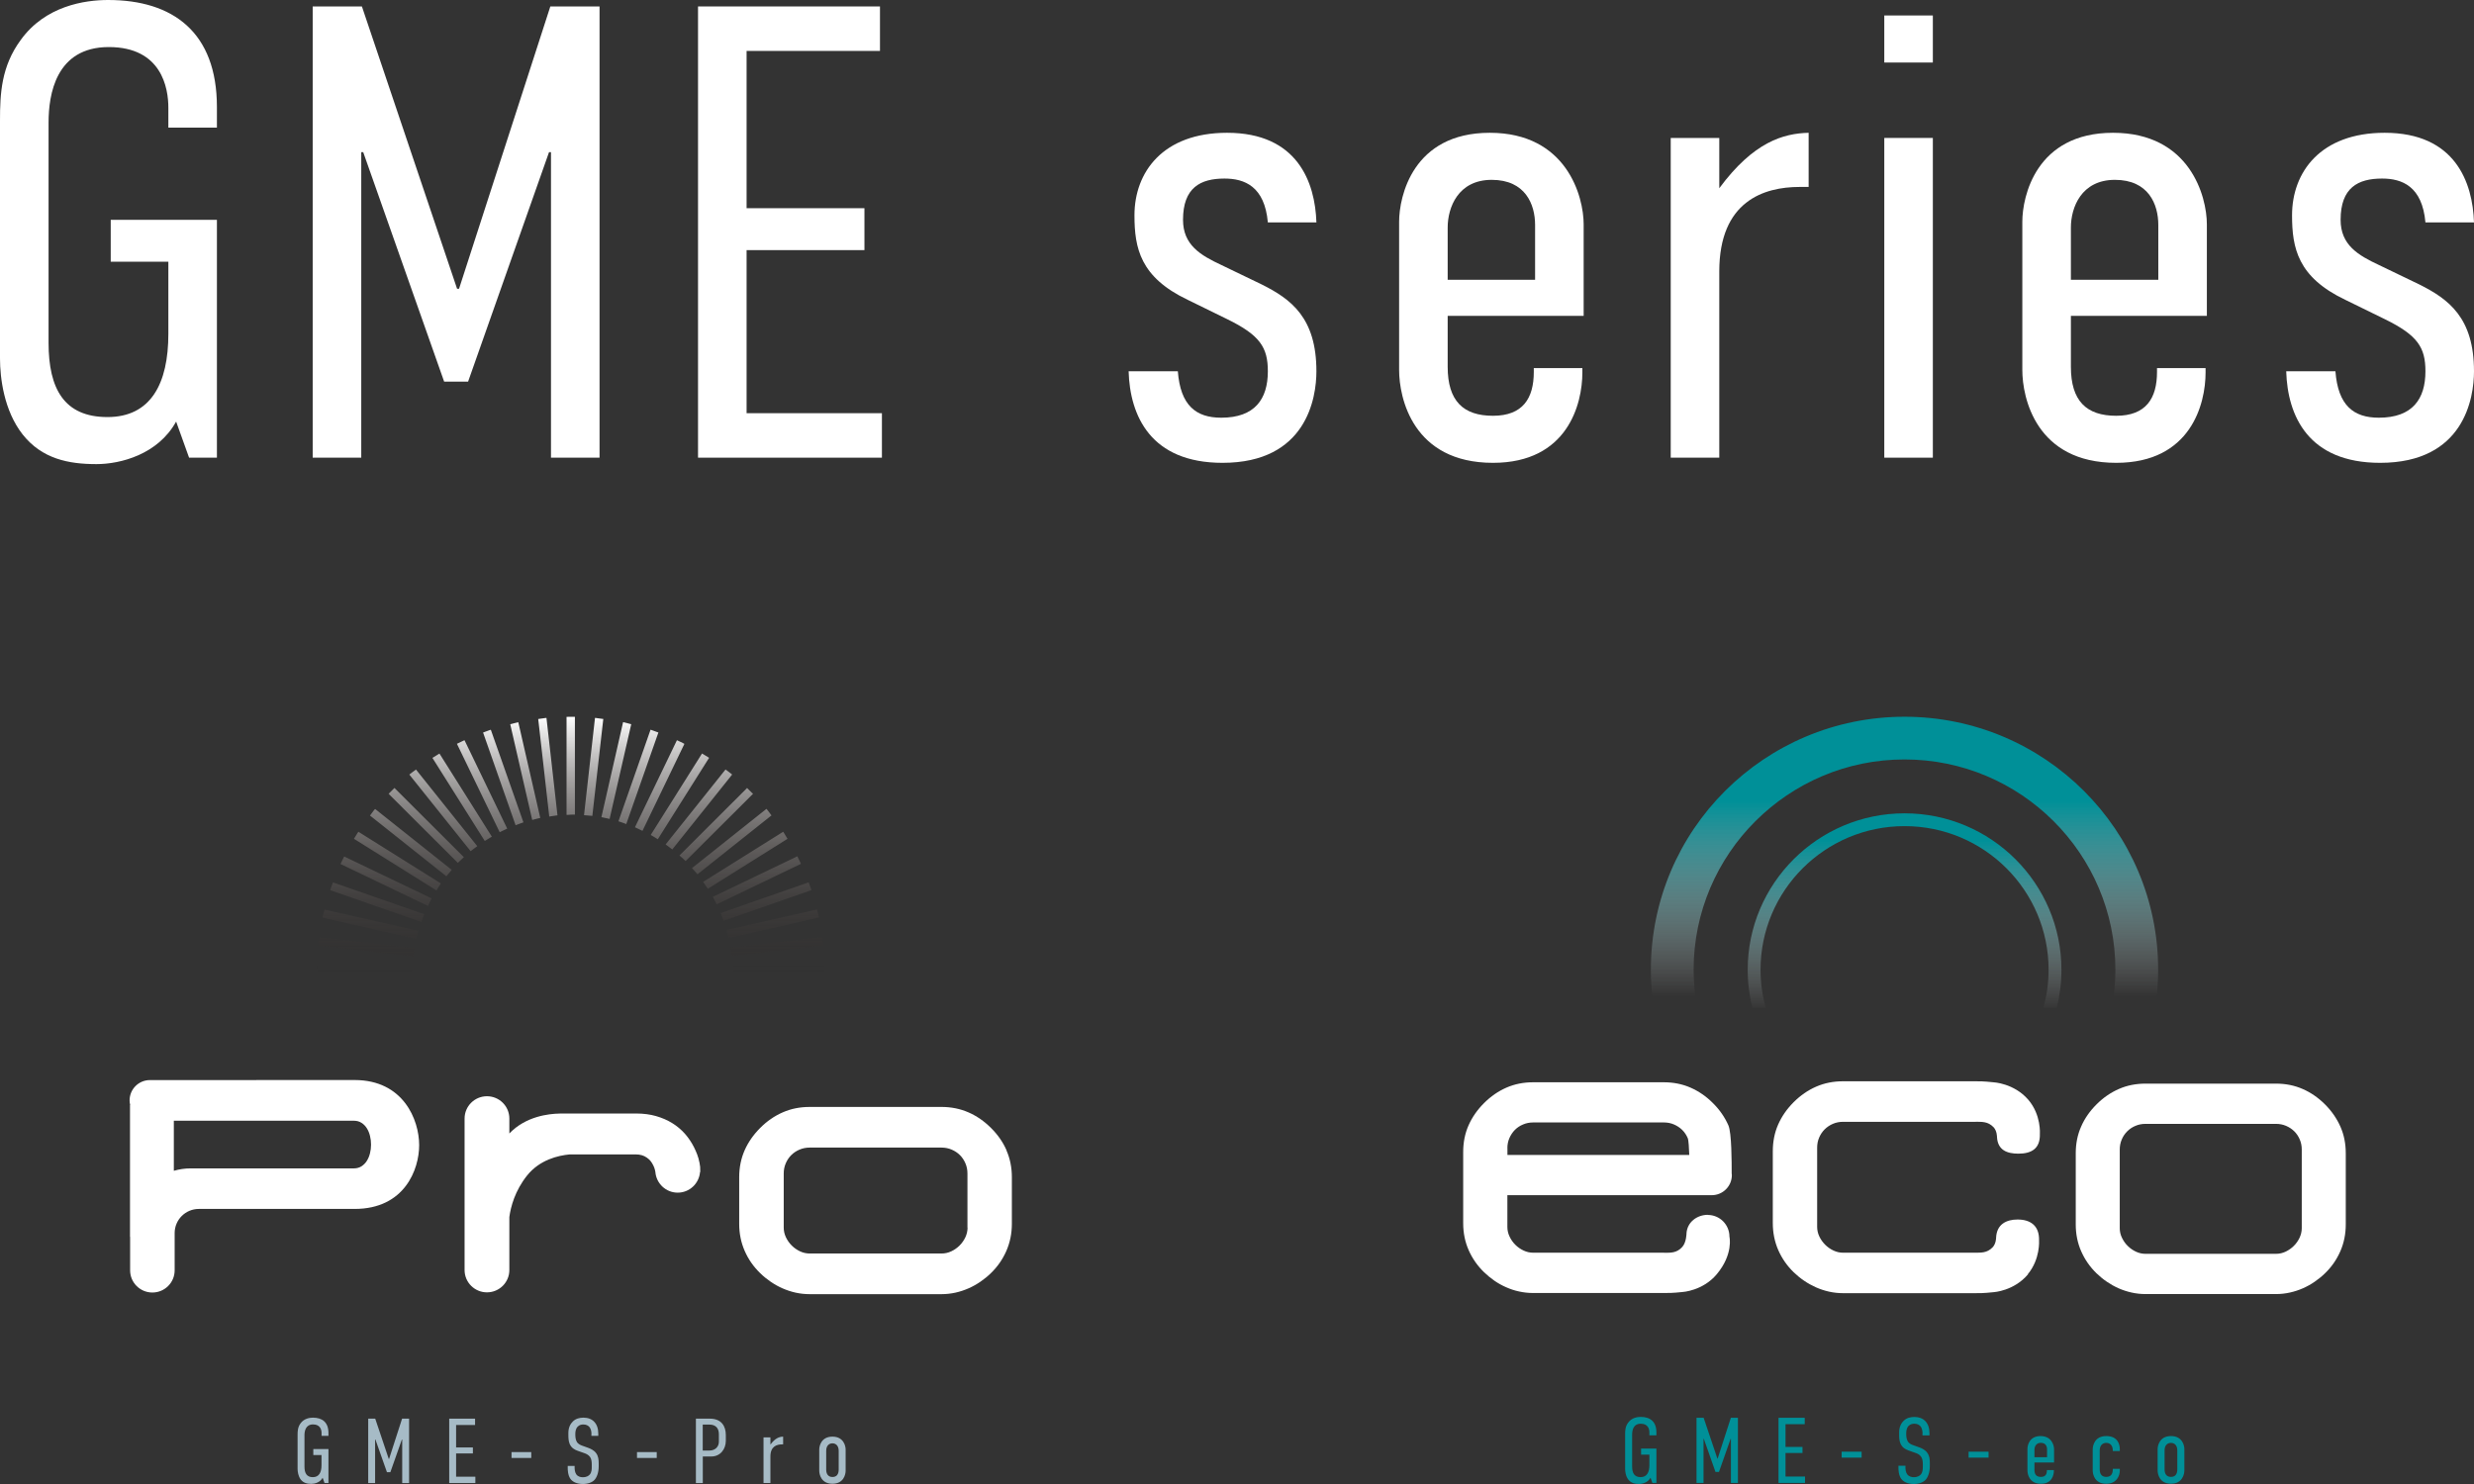 <svg width="420" height="252" viewBox="0 0 420 252" fill="none" xmlns="http://www.w3.org/2000/svg">
<rect x="0" y="0" width="420" height="252" fill="#333333" stroke="none"/>
<path d="M29.9 71.588C26.822 77.171 20.446 78.812 16.379 78.812C11.652 78.812 7.145 77.937 3.847 73.777C0.66 69.727 0 64.144 0 60.861V20.469C0 15.872 0.22 11.275 3.518 6.787C7.695 0.985 14.4 0 18.358 0C29.35 0 36.825 5.473 36.825 18.171V21.673H28.581V18.28C28.581 14.996 27.482 7.991 18.468 7.991C9.454 7.991 8.245 16.091 8.245 20.798V58.234C8.245 66.005 10.883 70.822 18.248 70.822C25.613 70.822 28.581 65.13 28.581 56.701V44.441H18.797V37.326H36.825V77.718H32.099L29.9 71.588Z" fill="white"/>
<path d="M53.085 1.095H61.439L77.598 49.039H77.928L93.428 1.095H101.782V77.718H93.538V25.833H93.208L79.467 64.801H75.4L61.659 25.833H61.329V77.718H53.085V1.095Z" fill="white"/>
<path d="M118.501 1.095H149.39V8.648H126.745V35.356H146.752V42.471H126.745V70.165H149.72V77.718H118.501V1.095Z" fill="white"/>
<path d="M215.237 37.764C214.687 31.635 211.279 30.321 207.871 30.321C203.804 30.321 200.836 31.854 200.836 37.327C200.836 41.596 203.804 43.347 207.322 44.989L214.137 48.273C219.194 50.79 223.481 53.965 223.481 63.05C223.481 67.538 221.832 78.594 207.542 78.594C195.34 78.594 191.822 70.603 191.602 63.05H199.957C200.396 68.852 203.035 70.931 207.322 70.931C213.038 70.931 215.237 67.757 215.237 63.05C215.237 59 213.917 56.92 208.311 54.184L201.606 50.9C193.581 47.069 192.592 42.143 192.592 36.56C192.592 29.227 197.428 22.549 208.311 22.549C220.293 22.549 223.261 30.978 223.481 37.764H215.237Z" fill="white"/>
<path d="M260.386 62.503H268.631V63.269C268.631 68.633 266.103 78.594 253.461 78.594C239.83 78.594 237.522 67.538 237.522 62.831V37.655C237.522 33.386 239.83 22.549 252.911 22.549C265.993 22.549 268.851 33.386 268.851 38.093V53.636H245.766V62.284C245.766 68.085 248.404 70.603 253.461 70.603C258.518 70.603 260.386 67.647 260.386 63.16V62.503ZM260.606 47.507V38.202C260.606 34.7 258.957 30.54 253.241 30.54C247.525 30.54 245.766 35.247 245.766 38.64V47.507H260.606Z" fill="white"/>
<path d="M291.875 23.425V31.963C297.701 24.082 302.758 22.659 307.045 22.549V31.744H305.506C299.46 31.744 291.875 34.152 291.875 46.084V77.718H283.631V23.425H291.875Z" fill="white"/>
<path d="M328.131 2.627V10.618H319.887V2.627H328.131ZM319.887 23.425H328.131V77.718H319.887V23.425Z" fill="white"/>
<path d="M366.186 62.503H374.43V63.269C374.43 68.633 371.902 78.594 359.261 78.594C345.63 78.594 343.321 67.538 343.321 62.831V37.655C343.321 33.386 345.63 22.549 358.711 22.549C371.792 22.549 374.65 33.386 374.65 38.093V53.636H351.566V62.284C351.566 68.085 354.204 70.603 359.261 70.603C364.317 70.603 366.186 67.647 366.186 63.16V62.503ZM366.406 47.507V38.202C366.406 34.7 364.757 30.54 359.041 30.54C353.325 30.54 351.566 35.247 351.566 38.64V47.507H366.406Z" fill="white"/>
<path d="M411.755 37.764C411.206 31.635 407.798 30.321 404.39 30.321C400.323 30.321 397.355 31.854 397.355 37.327C397.355 41.596 400.323 43.347 403.841 44.989L410.656 48.273C415.713 50.79 420 53.965 420 63.05C420 67.538 418.351 78.594 404.061 78.594C391.859 78.594 388.341 70.603 388.121 63.05H396.476C396.915 68.852 399.554 70.931 403.841 70.931C409.557 70.931 411.755 67.757 411.755 63.05C411.755 59 410.436 56.92 404.83 54.184L398.125 50.9C390.1 47.069 389.111 42.143 389.111 36.56C389.111 29.227 393.947 22.549 404.83 22.549C416.812 22.549 419.78 30.978 420 37.764H411.755Z" fill="white"/>
<path d="M139.57 160.585L124.23 162.311L124.2 162.112C124.16 161.793 124.11 161.473 124.05 161.154L124.01 160.945L124.22 160.885L139.57 159.149L139.6 159.348C139.62 159.498 139.64 159.648 139.67 159.797C139.7 159.987 139.73 160.166 139.75 160.366L139.77 160.565L139.57 160.585ZM137.69 150.958C137.61 150.729 137.53 150.499 137.44 150.27L137.28 149.831L122.54 154.979L122.34 155.049L122.42 155.248C122.5 155.438 122.56 155.627 122.63 155.827C122.67 155.946 122.72 156.066 122.76 156.186L122.83 156.365L137.75 151.158L137.69 150.968V150.958ZM133.7 142.439L133.59 142.269C133.52 142.149 133.45 142.04 133.38 141.92C133.28 141.75 133.17 141.581 133.07 141.411L132.96 141.241L119.55 149.641L119.37 149.751L119.49 149.931C119.68 150.2 119.87 150.479 120.05 150.759L120.16 150.928L133.53 142.548L133.7 142.439ZM127.69 134.667C127.45 134.428 127.21 134.188 126.97 133.949L126.83 133.809L115.35 145.272L115.51 145.412C115.6 145.491 115.69 145.571 115.78 145.651C115.94 145.791 116.1 145.93 116.25 146.08L116.39 146.22L127.84 134.797L127.7 134.657L127.69 134.667ZM120.39 128.691L120.22 128.582C120.04 128.462 119.85 128.352 119.66 128.242L119.18 127.953L110.58 141.611L110.47 141.79L110.65 141.89C110.88 142.02 111.11 142.169 111.34 142.309L111.67 142.518L120.27 128.861L120.38 128.691H120.39ZM111.78 124.392L111.59 124.322C111.47 124.282 111.35 124.232 111.23 124.192C111.03 124.122 110.84 124.042 110.63 123.973L110.44 123.913L105.06 139.266L104.99 139.466L105.19 139.526C105.39 139.585 105.59 139.655 105.78 139.735C105.9 139.775 106.01 139.825 106.13 139.865L106.32 139.935L111.7 124.591L111.77 124.402L111.78 124.392ZM102.22 122.067C102.07 122.047 101.93 122.027 101.78 122.007C101.59 121.977 101.4 121.947 101.21 121.927L101.01 121.907L99.17 138.219L99.15 138.428L99.52 138.458C99.8 138.478 100.08 138.498 100.36 138.528L100.56 138.548L102.42 122.087L102.22 122.067ZM92.58 121.927C92.38 121.947 92.19 121.977 92 122.007C91.86 122.027 91.72 122.057 91.57 122.067L91.37 122.097L93.22 138.448L93.24 138.658L93.44 138.628C93.57 138.608 93.71 138.588 93.84 138.568C94.04 138.538 94.23 138.498 94.44 138.478L94.64 138.458L92.77 121.907L92.57 121.927H92.58ZM83.34 123.913L83.15 123.973C82.95 124.042 82.75 124.112 82.55 124.192L82.01 124.392L87.53 140.134L87.95 139.974C88.19 139.885 88.42 139.795 88.67 139.715L88.86 139.645L83.39 124.102L83.32 123.913H83.34ZM74.61 127.963L74.44 128.063C74.33 128.133 74.22 128.193 74.12 128.262C73.94 128.372 73.75 128.482 73.58 128.592L73.41 128.701L82.19 142.638L82.3 142.808L82.47 142.698C82.7 142.548 82.94 142.409 83.18 142.269L83.5 142.079L74.72 128.143L74.61 127.973V127.963ZM66.96 133.809L66.82 133.949C66.58 134.188 66.34 134.418 66.11 134.657L65.97 134.797L77.59 146.389L77.73 146.529L77.87 146.389C78.02 146.24 78.18 146.09 78.34 145.94L78.75 145.561L67.1 133.939L66.96 133.799V133.809ZM60.72 141.411C60.6 141.591 60.5 141.77 60.39 141.95C60.32 142.06 60.26 142.169 60.19 142.269L60.09 142.439L73.92 151.098L74.09 151.208L74.2 151.038C74.27 150.928 74.33 150.819 74.4 150.719C74.51 150.539 74.62 150.36 74.73 150.19L74.85 150.021L60.84 141.241L60.73 141.411H60.72ZM56.33 150.37C56.25 150.569 56.18 150.769 56.11 150.968L56.05 151.158L71.35 156.495L71.54 156.565L71.68 156.166C71.77 155.926 71.85 155.687 71.95 155.448L72.03 155.248L56.53 149.841L56.33 150.37ZM54.19 159.358C54.17 159.508 54.15 159.648 54.13 159.787C54.1 159.977 54.07 160.166 54.05 160.366L54.03 160.565L70.19 162.391L70.21 162.192C70.24 161.952 70.28 161.703 70.32 161.463L70.4 160.974L54.22 159.149L54.19 159.348V159.358ZM139.95 164.406C139.95 164.326 139.94 164.247 139.94 164.167V163.967H124.36V164.177C124.37 164.317 124.39 164.446 124.39 164.576C124.4 164.775 124.42 164.975 124.42 165.184V165.384H139.94V165.184C139.94 165.105 139.95 165.035 139.96 164.955C139.96 164.865 139.98 164.765 139.98 164.666C139.98 164.576 139.98 164.486 139.97 164.396L139.95 164.406ZM139.03 155.807L138.99 155.607C138.95 155.408 138.89 155.218 138.84 155.019C138.8 154.889 138.77 154.749 138.74 154.62L138.69 154.43L123.55 157.882L123.34 157.932L123.4 158.131C123.49 158.45 123.57 158.78 123.65 159.109L123.7 159.298L138.84 155.847L139.03 155.807ZM135.97 146.688L135.89 146.509C135.75 146.2 135.6 145.89 135.45 145.591L135.36 145.412L121.21 152.205L121.02 152.295L121.12 152.485C121.21 152.664 121.3 152.844 121.39 153.023C121.45 153.143 121.51 153.273 121.57 153.393L121.66 153.572L135.8 146.778L135.98 146.688H135.97ZM130.97 138.458L130.85 138.298C130.76 138.179 130.67 138.069 130.59 137.949C130.48 137.8 130.37 137.64 130.25 137.5L130.12 137.351L117.65 147.277L117.48 147.407L117.62 147.566C117.7 147.656 117.79 147.746 117.87 147.846C118.01 147.995 118.15 148.155 118.28 148.315L118.41 148.464L130.82 138.588L130.98 138.468L130.97 138.458ZM124.29 131.525L124.14 131.395C123.99 131.275 123.83 131.155 123.68 131.046C123.56 130.956 123.44 130.876 123.33 130.786L123.17 130.667L113 143.396L113.26 143.586C113.5 143.765 113.74 143.935 113.97 144.125L114.13 144.244L124.17 131.684L124.29 131.525ZM116.02 126.217C115.72 126.068 115.41 125.918 115.1 125.778L114.92 125.698L107.88 140.294L107.79 140.483L107.98 140.563C108.18 140.643 108.37 140.743 108.56 140.842C108.67 140.892 108.78 140.952 108.89 141.002L109.07 141.092L116.19 126.317L116.01 126.227L116.02 126.217ZM107.15 122.975L106.96 122.925C106.82 122.895 106.69 122.855 106.55 122.815C106.36 122.765 106.17 122.716 105.97 122.666L105.78 122.626L102.14 138.568L102.1 138.767L102.31 138.807C102.64 138.867 102.96 138.937 103.29 139.017L103.49 139.067L107.12 123.164L107.16 122.975H107.15ZM97.4 121.728C97.32 121.728 97.25 121.728 97.17 121.718C96.98 121.708 96.79 121.708 96.61 121.718C96.53 121.718 96.46 121.728 96.38 121.728H96.18V138.378H96.39C96.51 138.368 96.63 138.358 96.76 138.348C96.91 138.348 97.07 138.328 97.22 138.328C97.28 138.328 97.34 138.328 97.4 138.328H97.6V121.718H97.4V121.728ZM87.8 122.686C87.61 122.726 87.42 122.775 87.23 122.825C87.09 122.865 86.95 122.905 86.81 122.935L86.62 122.985L90.35 139.236L90.55 139.186C90.68 139.156 90.8 139.117 90.92 139.087C91.12 139.037 91.32 138.977 91.52 138.937L91.72 138.897L87.99 122.646L87.8 122.686ZM78.85 125.698L78.67 125.778C78.36 125.918 78.05 126.068 77.75 126.217L77.57 126.307L84.83 141.321L85.01 141.231C85.31 141.082 85.61 140.932 85.92 140.793L86.11 140.713L78.94 125.868L78.85 125.688V125.698ZM70.61 130.687L70.45 130.806C70.33 130.896 70.22 130.986 70.09 131.066C69.94 131.175 69.78 131.285 69.64 131.405L69.49 131.535L79.9 144.544L80.06 144.414C80.22 144.284 80.39 144.164 80.56 144.035C80.66 143.965 80.76 143.885 80.86 143.815L81.02 143.686L70.74 130.826L70.62 130.667L70.61 130.687ZM63.54 137.51C63.42 137.66 63.3 137.82 63.19 137.979C63.11 138.099 63.02 138.209 62.93 138.328L62.81 138.488L75.62 148.674L75.78 148.803L75.91 148.644C76.12 148.384 76.33 148.125 76.55 147.876L76.69 147.716L63.68 137.371L63.55 137.52L63.54 137.51ZM58.34 145.611C58.19 145.92 58.04 146.23 57.89 146.539L57.81 146.718L72.47 153.752L72.65 153.841L72.74 153.662C72.79 153.552 72.85 153.432 72.9 153.323C72.99 153.123 73.08 152.934 73.18 152.744L73.28 152.564L58.43 145.441L58.34 145.621V145.611ZM55.1 154.46L55.05 154.65C55.02 154.789 54.98 154.929 54.94 155.059C54.89 155.248 54.84 155.438 54.79 155.637L54.75 155.827L70.49 159.398L70.68 159.438L70.73 159.249C70.81 158.919 70.89 158.6 70.98 158.271L71.04 158.071L55.28 154.49L55.09 154.45L55.1 154.46ZM53.86 164.197C53.86 164.267 53.86 164.336 53.85 164.406C53.85 164.496 53.84 164.586 53.84 164.676C53.84 164.775 53.84 164.875 53.85 164.975C53.85 165.055 53.86 165.135 53.86 165.214V165.414L70.01 165.404V165.204C70.01 164.985 70.03 164.765 70.04 164.546C70.04 164.426 70.06 164.317 70.06 164.197V163.987L53.86 163.997V164.197Z" fill="url(#paint0_linear_2_1519)"/>
<path d="M60.19 183.401C57.98 183.401 34.27 183.401 25.45 183.411C23.54 183.411 22 184.957 22 186.863C22 187.132 22.04 187.391 22.1 187.641H22.07V210.018H22.09V215.714C22.09 217.799 23.78 219.485 25.87 219.485C27.96 219.485 29.65 217.799 29.65 215.714V209.389C29.65 207.124 31.49 205.289 33.76 205.289H40.17H60.21C68.69 205.289 71.16 198.575 71.16 194.465C71.16 190.135 68.46 183.401 60.2 183.401H60.19ZM62.81 195.841C62.69 196.33 62.51 196.759 62.27 197.138C62.03 197.517 61.73 197.817 61.36 198.056C60.99 198.285 60.57 198.405 60.09 198.405H54.75H32.35C31.36 198.405 30.41 198.555 29.51 198.814V190.314H60.09C60.57 190.314 61 190.434 61.36 190.664C61.73 190.893 62.03 191.202 62.27 191.581C62.51 191.96 62.69 192.389 62.81 192.878C62.93 193.367 62.99 193.856 62.99 194.365C62.99 194.874 62.93 195.372 62.81 195.851V195.841Z" fill="white"/>
<path d="M170.88 195.342C170.27 193.945 169.39 192.679 168.23 191.531C167.08 190.384 165.8 189.496 164.4 188.888C163 188.279 161.48 187.97 159.83 187.97H137.46C135.82 187.97 134.29 188.269 132.89 188.888C131.49 189.496 130.21 190.374 129.06 191.531C127.91 192.679 127.02 193.955 126.41 195.342C125.8 196.729 125.49 198.255 125.49 199.901V207.822C125.49 209.469 125.8 211.005 126.43 212.431C127.05 213.858 127.93 215.105 129.06 216.203C129.6 216.731 130.19 217.21 130.83 217.649C131.47 218.088 132.14 218.467 132.85 218.776C133.56 219.086 134.3 219.335 135.07 219.505C135.84 219.674 136.63 219.764 137.45 219.764H159.82C160.64 219.764 161.43 219.674 162.2 219.505C162.97 219.335 163.71 219.086 164.42 218.776C165.13 218.467 165.8 218.088 166.44 217.649C167.08 217.21 167.67 216.731 168.21 216.203C169.34 215.115 170.21 213.858 170.84 212.431C171.46 211.005 171.78 209.479 171.78 207.822V199.901C171.78 198.255 171.47 196.729 170.86 195.342H170.88ZM164.26 208.451C164.26 209.02 164.13 209.568 163.89 210.097C163.64 210.626 163.31 211.095 162.9 211.504C162.49 211.913 162.02 212.242 161.49 212.491C160.96 212.741 160.41 212.86 159.84 212.86H137.47C136.9 212.86 136.35 212.741 135.82 212.491C135.29 212.242 134.82 211.913 134.41 211.504C134 211.095 133.67 210.626 133.42 210.097C133.17 209.568 133.05 209.02 133.05 208.451V199.273C133.05 198.664 133.16 198.096 133.39 197.557C133.62 197.018 133.93 196.549 134.33 196.15C134.73 195.751 135.2 195.442 135.74 195.212C136.28 194.983 136.85 194.873 137.46 194.873H159.83C160.44 194.873 161.01 194.983 161.55 195.212C162.09 195.442 162.56 195.751 162.96 196.15C163.36 196.549 163.67 197.018 163.9 197.557C164.13 198.096 164.24 198.664 164.24 199.273V208.451H164.26Z" fill="white"/>
<path d="M118.73 197.368C118.57 196.46 118.21 195.612 117.81 194.794C117.4 193.986 116.89 193.227 116.28 192.529C115.66 191.831 114.95 191.232 114.13 190.723C113.31 190.215 112.39 189.816 111.38 189.526C110.37 189.237 109.25 189.087 108.03 189.087H95.09C95.09 189.087 95.02 189.087 94.99 189.097C93.18 189.127 89.26 189.546 86.47 192.479V189.945C86.47 187.85 84.77 186.154 82.67 186.154C80.57 186.154 78.87 187.85 78.87 189.945V215.664C78.87 217.759 80.57 219.455 82.67 219.455C84.77 219.455 86.47 217.759 86.47 215.664V206.665C86.7 204.97 87.4 202.216 89.49 199.602C91.63 196.939 94.75 196.21 96.73 196.031H107.92C108.67 196.031 109.3 196.21 109.81 196.579C110.32 196.939 110.57 197.248 110.9 197.886C111.18 198.415 111.26 199.024 111.26 199.024C111.42 200.979 113.05 202.525 115.05 202.525C117.05 202.525 118.68 200.979 118.84 199.024H118.88C118.88 198.106 118.88 198.166 118.74 197.368H118.73Z" fill="white"/>
<path d="M54.77 250.95C54.33 251.748 53.42 251.978 52.85 251.978C52.18 251.978 51.54 251.848 51.07 251.259C50.62 250.681 50.52 249.883 50.52 249.414V243.657C50.52 242.999 50.55 242.351 51.02 241.702C51.62 240.874 52.57 240.734 53.13 240.734C54.7 240.734 55.76 241.513 55.76 243.328V243.827H54.59V243.348C54.59 242.879 54.43 241.882 53.15 241.882C51.87 241.882 51.69 243.039 51.69 243.707V249.045C51.69 250.152 52.07 250.84 53.11 250.84C54.15 250.84 54.58 250.032 54.58 248.825V247.079H53.19V246.062H55.76V251.828H55.09L54.78 250.95H54.77Z" fill="#A6BBC6"/>
<path d="M62.51 240.904H63.7L66 247.748H66.05L68.26 240.904H69.45V251.838H68.28V244.435H68.23L66.27 249.992H65.69L63.73 244.435H63.68V251.838H62.51V240.904Z" fill="#A6BBC6"/>
<path d="M76.25 240.904H80.65V241.981H77.43V245.792H80.28V246.81H77.43V250.76H80.7V251.838H76.26V240.904H76.25Z" fill="#A6BBC6"/>
<path d="M90.19 246.581V247.578H86.84V246.581H90.19Z" fill="#A6BBC6"/>
<path d="M100.41 243.528C100.41 243.248 100.38 242.73 100.08 242.341C99.89 242.121 99.59 241.892 99.03 241.892C98.75 241.892 98.37 241.951 98.08 242.251C97.7 242.64 97.67 243.159 97.67 243.578C97.67 243.907 97.69 244.465 97.95 244.894C98.17 245.204 98.55 245.393 98.81 245.483L99.81 245.842C100.26 246.002 100.84 246.261 101.2 246.76C101.59 247.289 101.64 247.887 101.64 248.576V248.965C101.64 250.042 101.34 250.84 100.92 251.309C100.53 251.718 99.84 251.998 98.96 251.998C97.88 251.998 97.19 251.608 96.85 251.14C96.38 250.511 96.38 249.464 96.38 249.324V248.935H97.55V249.244C97.55 249.543 97.6 250.052 97.86 250.401C98.2 250.81 98.67 250.85 98.94 250.85C99.66 250.85 99.97 250.571 100.15 250.361C100.45 249.982 100.46 249.474 100.46 249.094V248.675C100.46 248.256 100.41 247.708 100.15 247.379C99.88 247.019 99.45 246.85 99.26 246.78L98.07 246.361C97.54 246.171 97.01 245.882 96.71 245.194C96.51 244.715 96.49 244.176 96.49 243.647V243.318C96.49 242.44 96.82 241.792 97.27 241.363C97.76 240.894 98.38 240.734 99.07 240.734C100.57 240.734 101.57 241.702 101.57 243.448V243.827H100.4V243.518L100.41 243.528Z" fill="#A6BBC6"/>
<path d="M111.49 246.581V247.578H108.14V246.581H111.49Z" fill="#A6BBC6"/>
<path d="M118.13 240.904H120.51C122.48 240.904 123.22 242.181 123.22 243.687V244.655C123.22 246.062 122.31 247.329 120.75 247.329H119.31V251.838H118.14V240.904H118.13ZM119.3 246.321H120.41C121.49 246.321 122.04 245.603 122.04 244.834V243.538C122.04 242.54 121.52 241.911 120.43 241.911H119.3V246.311V246.321Z" fill="#A6BBC6"/>
<path d="M130.79 244.087V245.304C131.62 244.177 132.34 243.977 132.95 243.957V245.274H132.73C131.87 245.274 130.79 245.613 130.79 247.319V251.828H129.62V244.087H130.79Z" fill="#A6BBC6"/>
<path d="M139.08 246.142C139.08 245.563 139.41 243.957 141.32 243.957C143.23 243.957 143.56 245.563 143.56 246.132V249.743C143.56 250.372 143.23 251.958 141.32 251.958C139.41 251.958 139.08 250.362 139.08 249.743V246.152V246.142ZM142.38 246.361C142.38 245.503 141.9 245.094 141.32 245.094C140.74 245.094 140.26 245.503 140.26 246.361V249.544C140.26 250.352 140.64 250.811 141.32 250.811C142 250.811 142.38 250.392 142.38 249.544V246.361Z" fill="#A6BBC6"/>
<path d="M280.2 250.942C279.76 251.75 278.84 251.99 278.25 251.99C277.57 251.99 276.92 251.86 276.44 251.262C275.98 250.673 275.89 249.875 275.89 249.396V243.56C275.89 242.891 275.92 242.233 276.4 241.585C277 240.747 277.97 240.607 278.54 240.607C280.13 240.607 281.2 241.395 281.2 243.231V243.739H280.01V243.251C280.01 242.772 279.85 241.764 278.55 241.764C277.25 241.764 277.08 242.931 277.08 243.61V249.017C277.08 250.144 277.46 250.833 278.52 250.833C279.58 250.833 280.01 250.015 280.01 248.787V247.012H278.6V245.984H281.2V251.82H280.52L280.2 250.932V250.942Z" fill="#009098"/>
<path d="M288.02 240.757H289.22L291.55 247.68H291.6L293.84 240.757H295.04V251.82H293.85V244.328H293.8L291.82 249.955H291.23L289.25 244.328H289.2V251.82H288.01V240.757H288.02Z" fill="#009098"/>
<path d="M301.93 240.757H306.38V241.844H303.12V245.705H306V246.733H303.12V250.733H306.43V251.82H301.93V240.757Z" fill="#009098"/>
<path d="M316.04 246.513V247.521H312.65V246.513H316.04Z" fill="#009098"/>
<path d="M326.38 243.421C326.38 243.141 326.35 242.612 326.05 242.223C325.86 242.004 325.56 241.764 324.99 241.764C324.7 241.764 324.32 241.824 324.02 242.124C323.64 242.523 323.61 243.041 323.61 243.47C323.61 243.8 323.63 244.368 323.89 244.797C324.11 245.116 324.49 245.306 324.76 245.396L325.77 245.755C326.23 245.915 326.82 246.184 327.18 246.693C327.58 247.231 327.62 247.83 327.62 248.528V248.927C327.62 250.015 327.32 250.823 326.89 251.302C326.49 251.711 325.8 252 324.91 252C323.82 252 323.12 251.601 322.77 251.132C322.29 250.504 322.29 249.436 322.29 249.297V248.897H323.48V249.217C323.48 249.516 323.53 250.035 323.8 250.384C324.15 250.793 324.62 250.843 324.89 250.843C325.62 250.843 325.94 250.554 326.11 250.354C326.41 249.975 326.43 249.456 326.43 249.077V248.648C326.43 248.219 326.38 247.67 326.11 247.331C325.84 246.962 325.4 246.792 325.21 246.733L324.01 246.304C323.47 246.114 322.93 245.815 322.63 245.116C322.42 244.628 322.41 244.089 322.41 243.55V243.221C322.41 242.333 322.74 241.675 323.2 241.246C323.69 240.767 324.33 240.617 325.02 240.617C326.54 240.617 327.56 241.595 327.56 243.371V243.75H326.37V243.43L326.38 243.421Z" fill="#009098"/>
<path d="M337.59 246.513V247.521H334.2V246.513H337.59Z" fill="#009098"/>
<path d="M347.49 249.636H348.68V249.745C348.68 250.524 348.32 251.96 346.49 251.96C344.52 251.96 344.19 250.364 344.19 249.686V246.044C344.19 245.426 344.52 243.859 346.41 243.859C348.3 243.859 348.71 245.426 348.71 246.104V248.349H345.38V249.596C345.38 250.434 345.76 250.793 346.49 250.793C347.22 250.793 347.49 250.364 347.49 249.715V249.616V249.636ZM347.52 247.461V246.114C347.52 245.605 347.28 245.007 346.46 245.007C345.64 245.007 345.38 245.685 345.38 246.174V247.451H347.52V247.461Z" fill="#009098"/>
<path d="M358.68 249.426H359.87V249.745C359.87 250.524 359.39 251.96 357.57 251.96C355.6 251.96 355.27 250.364 355.27 249.686V246.124C355.27 245.476 355.6 243.859 357.57 243.859C359.54 243.859 359.87 245.316 359.87 246.054V246.403H358.68V246.294C358.68 245.406 358.17 245.017 357.57 245.017C356.97 245.017 356.46 245.416 356.46 246.294V249.516C356.46 250.354 356.84 250.793 357.57 250.793C358.3 250.793 358.68 250.364 358.68 249.516V249.426Z" fill="#009098"/>
<path d="M366.29 246.074C366.29 245.486 366.62 243.859 368.56 243.859C370.5 243.859 370.83 245.485 370.83 246.054V249.705C370.83 250.334 370.5 251.95 368.56 251.95C366.62 251.95 366.29 250.334 366.29 249.705V246.064V246.074ZM369.63 246.294C369.63 245.426 369.14 245.017 368.55 245.017C367.96 245.017 367.47 245.426 367.47 246.294V249.516C367.47 250.334 367.85 250.793 368.55 250.793C369.25 250.793 369.63 250.364 369.63 249.516V246.294Z" fill="#009098"/>
<path d="M397.32 191.314C396.71 189.938 395.84 188.671 394.7 187.533C393.56 186.396 392.29 185.518 390.91 184.92C389.52 184.311 388.02 184.012 386.39 184.012H364.23C362.6 184.012 361.09 184.311 359.71 184.92C358.32 185.528 357.06 186.396 355.92 187.533C354.78 188.671 353.9 189.928 353.3 191.314C352.69 192.691 352.39 194.197 352.39 195.834V207.935C352.39 209.571 352.7 211.087 353.32 212.494C353.94 213.901 354.81 215.148 355.92 216.225C356.46 216.744 357.04 217.223 357.67 217.652C358.3 218.081 358.97 218.46 359.67 218.769C360.37 219.078 361.11 219.318 361.87 219.487C362.63 219.657 363.42 219.747 364.23 219.747H386.39C387.2 219.747 387.99 219.657 388.75 219.487C389.51 219.318 390.25 219.078 390.95 218.769C391.65 218.46 392.32 218.091 392.95 217.652C393.58 217.213 394.17 216.744 394.7 216.225C395.82 215.148 396.68 213.901 397.3 212.494C397.92 211.087 398.23 209.561 398.23 207.935V195.834C398.23 194.197 397.93 192.691 397.32 191.314ZM390.76 208.553C390.76 209.112 390.63 209.661 390.39 210.179C390.14 210.698 389.82 211.167 389.41 211.566C389 211.975 388.54 212.294 388.02 212.544C387.5 212.793 386.95 212.913 386.39 212.913H364.23C363.67 212.913 363.12 212.793 362.6 212.544C362.08 212.294 361.61 211.975 361.21 211.566C360.8 211.167 360.48 210.698 360.23 210.179C359.98 209.661 359.86 209.112 359.86 208.553V195.205C359.86 194.606 359.97 194.038 360.2 193.499C360.42 192.97 360.74 192.502 361.13 192.112C361.53 191.713 361.99 191.404 362.52 191.185C363.05 190.955 363.62 190.845 364.23 190.845H386.39C386.99 190.845 387.56 190.955 388.1 191.185C388.63 191.414 389.1 191.723 389.49 192.112C389.89 192.511 390.2 192.97 390.42 193.499C390.65 194.028 390.76 194.597 390.76 195.205V208.553Z" fill="white"/>
<path d="M289.95 206.289C288.1 206.289 286.44 207.516 286.31 209.421C286.31 209.421 286.31 210.938 285.6 211.736C284.67 212.793 283.59 212.733 282.57 212.733C282.54 212.733 282.5 212.723 282.47 212.723H260.28C259.72 212.723 259.17 212.604 258.65 212.354C258.12 212.105 257.66 211.786 257.25 211.377C256.84 210.968 256.52 210.509 256.27 209.98C256.02 209.451 255.9 208.912 255.9 208.354V202.957H290.59C292.48 202.957 294.01 201.43 294.01 199.545C294.01 199.445 293.99 199.355 293.98 199.265C293.98 197.3 293.98 192.382 293.42 191.095C292.81 189.718 291.94 188.451 290.79 187.314C289.65 186.167 288.38 185.299 286.99 184.69C285.6 184.082 284.09 183.782 282.46 183.782H260.27C258.64 183.782 257.13 184.082 255.74 184.69C254.35 185.299 253.09 186.167 251.94 187.314C250.8 188.451 249.92 189.718 249.31 191.095C248.7 192.472 248.4 193.988 248.4 195.614V207.725C248.4 209.361 248.71 210.888 249.33 212.294C249.95 213.701 250.82 214.948 251.94 216.035C252.48 216.554 253.06 217.033 253.69 217.472C254.32 217.911 254.99 218.28 255.69 218.589C256.39 218.899 257.13 219.148 257.89 219.308C258.65 219.477 259.44 219.567 260.25 219.567H282.44C283.25 219.567 283.84 219.587 285.63 219.397C285.63 219.397 289.08 219.208 291.45 216.375C294.31 212.963 293.6 209.99 293.6 209.99C293.6 207.955 291.95 206.309 289.91 206.309L289.95 206.289ZM255.9 194.976C255.9 194.377 256.01 193.798 256.24 193.27C256.47 192.741 256.78 192.272 257.17 191.873C257.57 191.474 258.03 191.165 258.57 190.945C259.1 190.716 259.67 190.606 260.28 190.606H282.47C283.08 190.606 283.65 190.716 284.18 190.945C284.71 191.175 285.18 191.484 285.58 191.873C285.98 192.272 286.29 192.731 286.52 193.27C286.67 193.619 286.74 195.015 286.78 196.123H255.91V194.976H255.9Z" fill="white"/>
<path d="M335.38 190.487C336.4 190.516 337.44 190.387 338.43 191.404C339.03 192.033 339.02 193.06 339.02 193.06C339.13 195.345 340.79 195.904 342.65 195.904C344.81 195.904 346.37 195.106 346.3 192.562C346.3 192.562 346.55 189.319 344.33 186.745C341.9 183.932 338.41 183.783 338.41 183.783C336.61 183.593 336.01 183.613 335.2 183.613H312.88C311.24 183.613 309.72 183.912 308.33 184.521C306.93 185.129 305.66 186.007 304.51 187.154C303.36 188.302 302.48 189.569 301.87 190.955C301.26 192.342 300.96 193.859 300.96 195.505V207.686C300.96 209.332 301.27 210.858 301.89 212.285C302.51 213.701 303.39 214.958 304.51 216.046C305.05 216.564 305.64 217.053 306.28 217.482C306.91 217.921 307.59 218.29 308.3 218.61C309.01 218.919 309.75 219.168 310.52 219.338C311.29 219.507 312.08 219.597 312.9 219.597H335.22C336.04 219.597 336.63 219.617 338.43 219.428C338.43 219.428 341.9 219.238 344.29 216.385L344.26 216.365C346.39 213.801 346.16 210.649 346.16 210.649C346.23 208.105 344.67 207.087 342.51 207.087C340.65 207.087 338.98 207.865 338.87 210.15C338.87 210.15 338.88 211.177 338.28 211.806C337.3 212.823 336.25 212.704 335.23 212.724C335.2 212.724 335.08 212.724 335.05 212.724H312.9C312.33 212.724 311.79 212.604 311.26 212.354C310.73 212.105 310.26 211.776 309.85 211.367C309.44 210.958 309.11 210.489 308.86 209.97C308.61 209.441 308.49 208.893 308.49 208.334V194.886C308.49 194.278 308.6 193.709 308.83 193.17C309.06 192.631 309.37 192.173 309.77 191.773C310.17 191.374 310.64 191.065 311.17 190.836C311.71 190.606 312.28 190.497 312.89 190.497H335.21C335.21 190.497 335.36 190.497 335.39 190.497L335.38 190.487Z" fill="white"/>
<path d="M323.33 121.71C299.54 121.71 280.26 140.945 280.26 164.678C280.26 166.893 280.43 169.058 280.75 171.183H288.13C287.74 169.078 287.52 166.903 287.52 164.678C287.52 144.985 303.58 128.963 323.32 128.963C343.06 128.963 359.12 144.985 359.12 164.678C359.12 166.903 358.91 169.068 358.51 171.183H365.89C366.21 169.058 366.38 166.893 366.38 164.678C366.38 140.945 347.1 121.71 323.31 121.71H323.33Z" fill="url(#paint1_linear_2_1519)"/>
<path d="M323.33 138.111C308.64 138.111 296.7 150.033 296.7 164.678C296.7 166.923 296.98 169.098 297.51 171.183H299.77C299.2 169.108 298.88 166.933 298.88 164.678C298.88 151.21 309.83 140.286 323.33 140.286C336.83 140.286 347.78 151.21 347.78 164.678C347.78 166.933 347.47 169.108 346.89 171.183H349.15C349.68 169.098 349.96 166.923 349.96 164.678C349.96 150.023 338.01 138.111 323.33 138.111Z" fill="url(#paint2_linear_2_1519)"/>
<defs>
<linearGradient id="paint0_linear_2_1519" x1="96.9" y1="165.414" x2="96.9" y2="121.708" gradientUnits="userSpaceOnUse">
<stop stop-color="#231815" stop-opacity="0"/>
<stop offset="1" stop-color="white"/>
</linearGradient>
<linearGradient id="paint1_linear_2_1519" x1="323.33" y1="169.207" x2="323.33" y2="136.036" gradientUnits="userSpaceOnUse">
<stop stop-color="white" stop-opacity="0"/>
<stop offset="1" stop-color="#009098"/>
</linearGradient>
<linearGradient id="paint2_linear_2_1519" x1="323.33" y1="171.602" x2="323.33" y2="138.421" gradientUnits="userSpaceOnUse">
<stop stop-color="white" stop-opacity="0"/>
<stop offset="0.87" stop-color="#009098"/>
</linearGradient>
</defs>
</svg>
